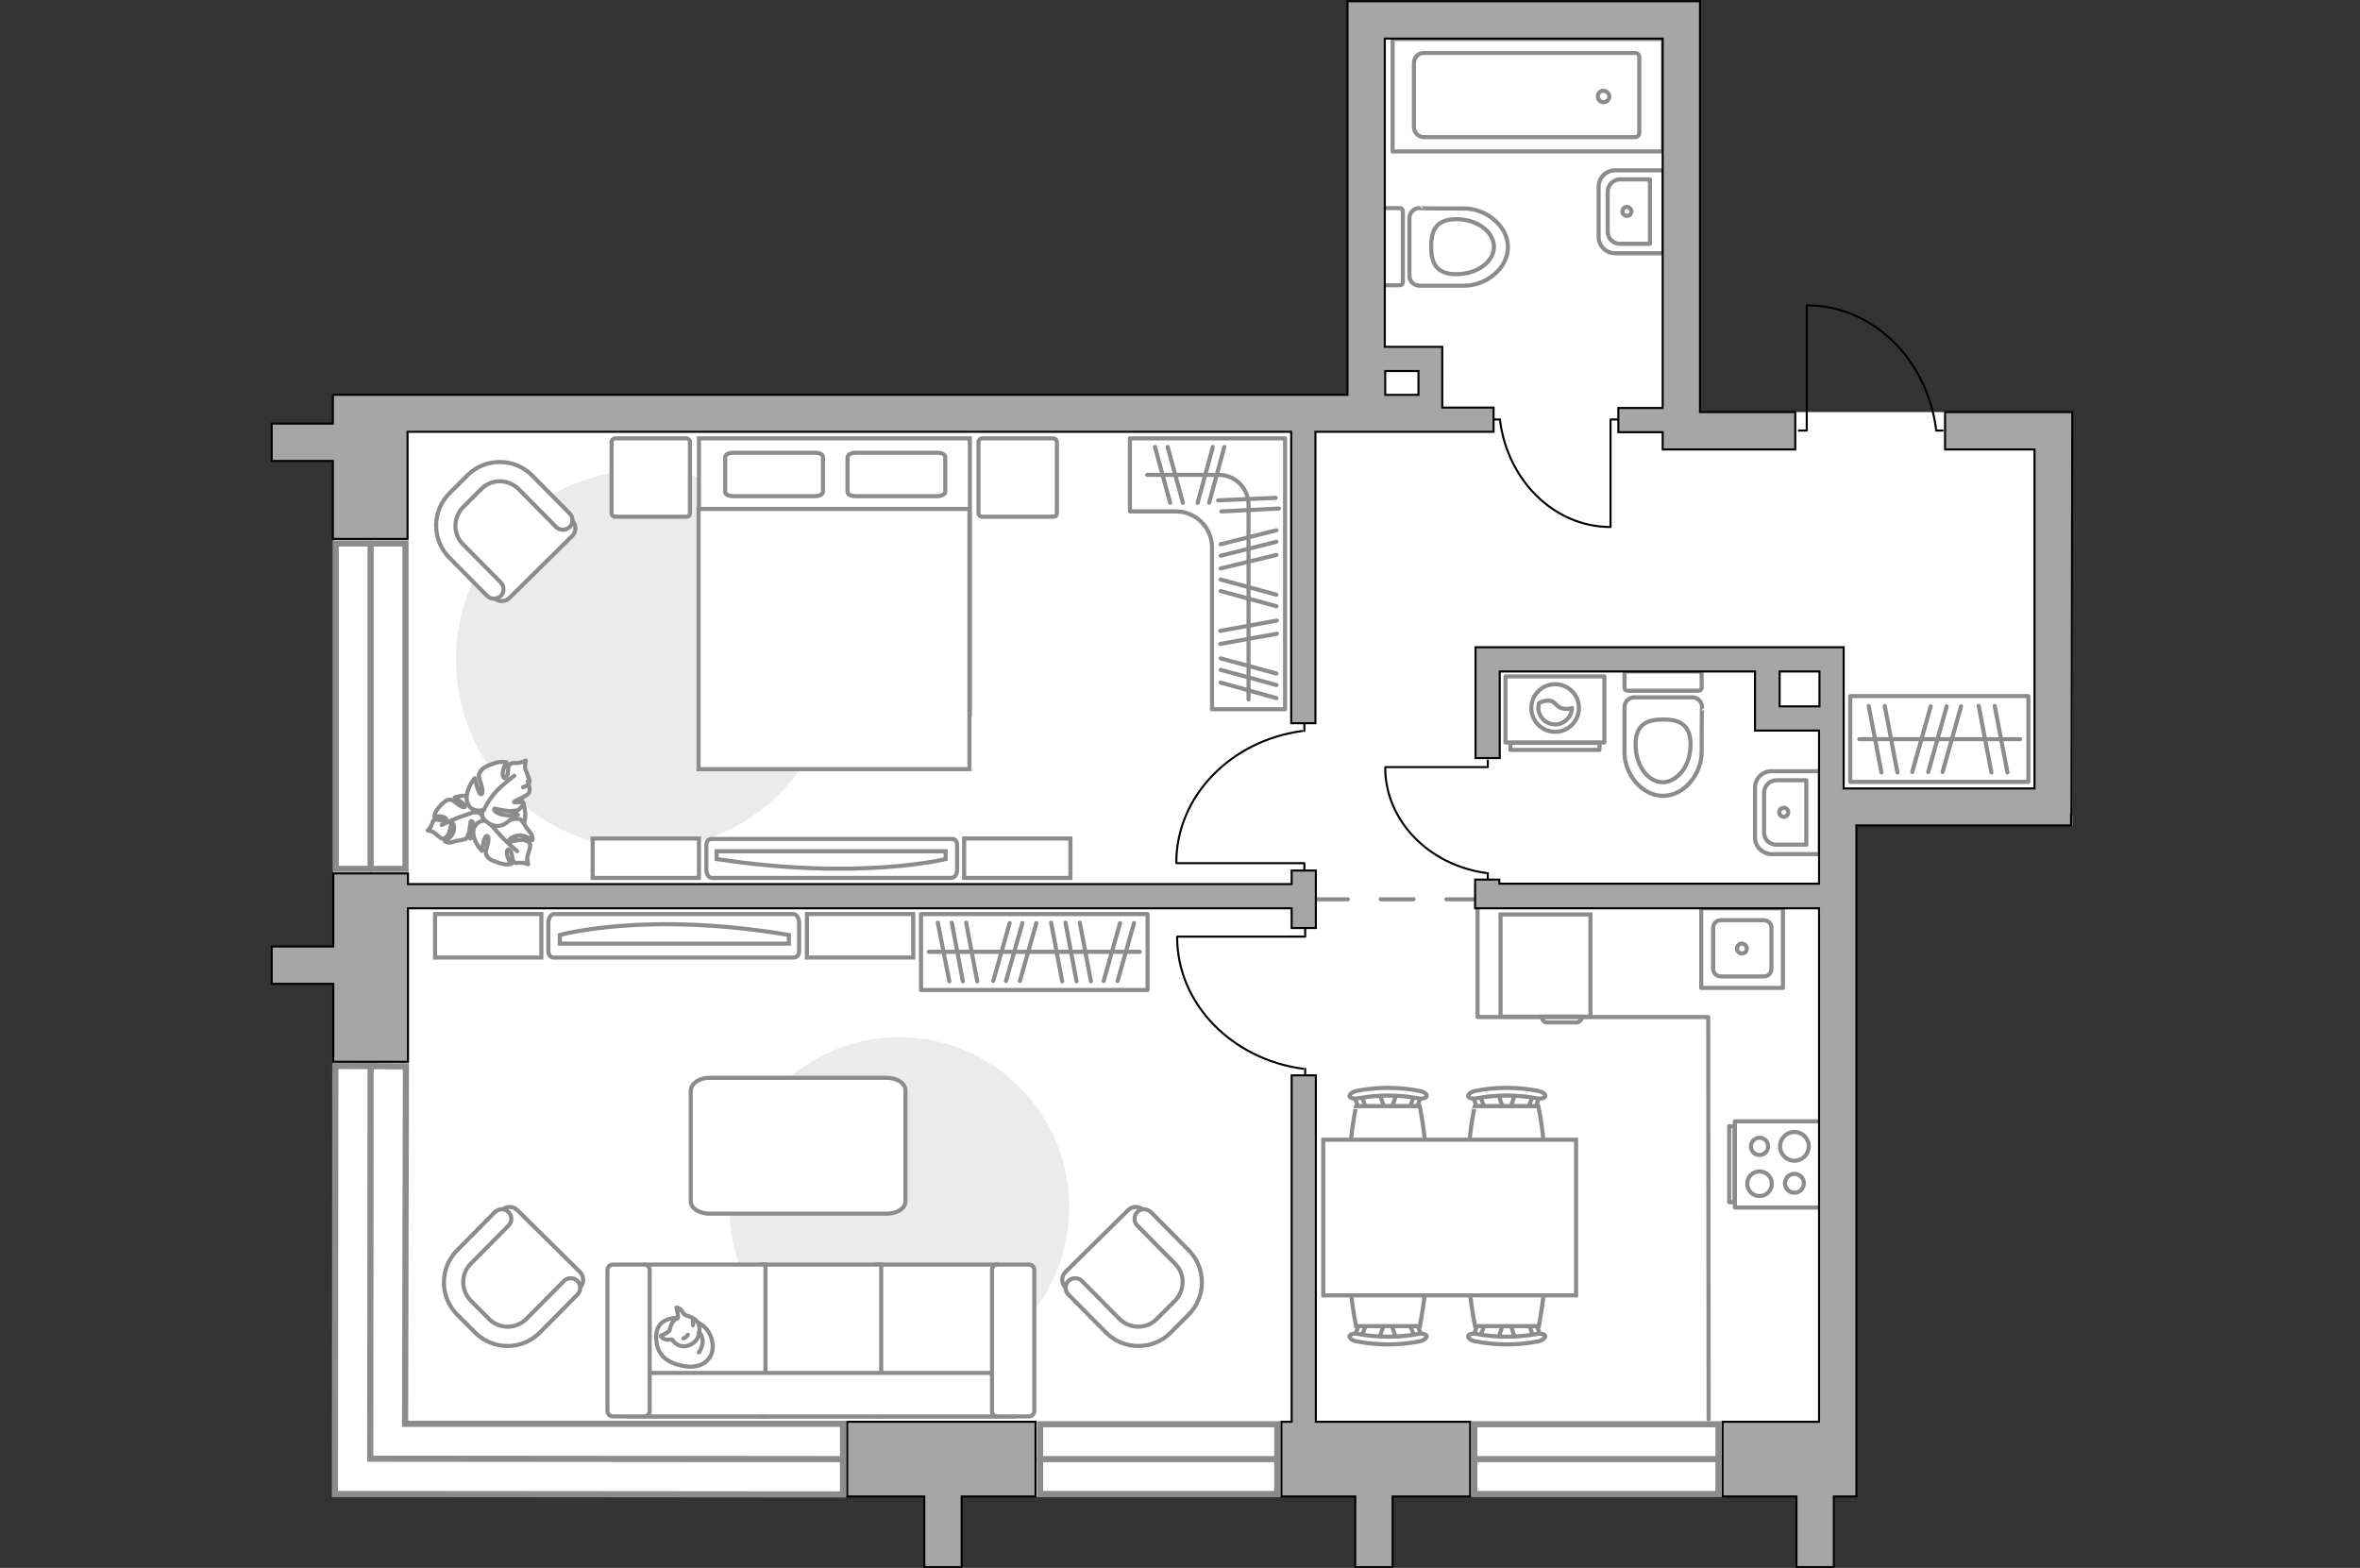 <?xml version="1.0" encoding="utf-8"?>
<!-- Generator: Adobe Illustrator 27.0.0, SVG Export Plug-In . SVG Version: 6.00 Build 0)  -->
<svg version="1.1" id="Слой_1" xmlns="http://www.w3.org/2000/svg" xmlns:xlink="http://www.w3.org/1999/xlink" x="0px" y="0px"
	 viewBox="0 0 575 382" style="enable-background:new 0 0 575 382;" xml:space="preserve">
<rect x="0" y="0" width="575" height="382" fill="#333333" stroke="none"/>
<style type="text/css">
	.st0{fill:#FFFFFF;}
	.st1{fill:none;stroke:#8C8C8C;stroke-linecap:round;stroke-linejoin:round;stroke-miterlimit:10;}
	.st2{fill:#FFFFFF;stroke:#8C8C8C;stroke-miterlimit:10;}
	.st3{fill:#EBEBEB;}
	.st4{fill:#FFFFFF;stroke:#8C8C8C;stroke-linecap:round;stroke-linejoin:round;stroke-miterlimit:10;}
	.st5{fill:none;stroke:#000000;stroke-width:0.5;stroke-linecap:round;stroke-linejoin:round;stroke-miterlimit:10;}
	.st6{fill:none;stroke:#8C8C8C;stroke-linecap:round;stroke-linejoin:round;stroke-miterlimit:10;stroke-dasharray:8;}
	.st7{fill:#A6A6A6;stroke:#000000;stroke-width:0.5;stroke-miterlimit:10;}
	.st8{fill:#FFFFFF;stroke:#8C8C8C;stroke-width:1.5;stroke-linecap:round;stroke-miterlimit:10;}
	.st9{fill:none;stroke:#8C8C8C;stroke-width:1.5;stroke-linecap:round;stroke-miterlimit:10;}
</style>
<g id="bg_1_">
	<polygon class="st0" points="504.9,100.4 452.4,100.4 414.3,100.4 414.3,0.3 328.4,0.3 328.4,96.2 81.2,96.2 81.2,364.6 
		452.4,364.6 452.4,201.2 504.9,201.2 	"/>
</g>
<g id="furniture_1_">
	<g>
		<g>
			<g>
				<path class="st1" d="M366.8,180.9h24.1v-16.1h-24.1V180.9z"/>
			</g>
			<rect x="368" y="181" class="st1" width="21.7" height="1.7"/>
		</g>
		<g>
			<circle class="st1" cx="378.9" cy="172.5" r="5.8"/>
			<path class="st1" d="M377.3,170.7c2,0.1,1.6,1.8,4,2c0.8,0.1,1.3-0.1,1.7-0.2c-0.1,2.2-1.9,4-4.1,4s-4.1-1.8-4.1-4.1
				c0-0.3,0.1-0.7,0.1-1C375.4,171,376.3,170.7,377.3,170.7z"/>
		</g>
	</g>
	<g>
		<path class="st1" d="M296.6,106.8L296.6,106.8h-21.3v17.8h11.2c4.8,0,8.8,3.9,8.8,8.8v39.4h17.8v-66L296.6,106.8L296.6,106.8z"/>
		<line class="st1" x1="311.1" y1="151.2" x2="297.3" y2="153.7"/>
		<line class="st1" x1="311.1" y1="154.4" x2="297.3" y2="156.9"/>
		<line class="st1" x1="311" y1="144.9" x2="297.4" y2="141.2"/>
		<line class="st1" x1="311" y1="147.7" x2="297.4" y2="144"/>
		<line class="st1" x1="310.8" y1="121.3" x2="296.8" y2="121.9"/>
		<line class="st1" x1="311.6" y1="123.9" x2="297.6" y2="124.6"/>
		<line class="st1" x1="311" y1="164.1" x2="297.4" y2="160.4"/>
		<line class="st1" x1="311" y1="166.9" x2="297.4" y2="163.2"/>
		<line class="st1" x1="311" y1="170.1" x2="297.4" y2="166.3"/>
		<line class="st1" x1="311" y1="129.2" x2="297.4" y2="132.6"/>
		<line class="st1" x1="311" y1="135.2" x2="297.4" y2="138.5"/>
		<line class="st1" x1="311" y1="132" x2="297.4" y2="135.4"/>
		<g>
			<line class="st1" x1="294.6" y1="122.5" x2="298.3" y2="108.9"/>
			<line class="st1" x1="285.1" y1="122.5" x2="281.4" y2="108.9"/>
			<line class="st1" x1="288.2" y1="122.5" x2="284.5" y2="108.9"/>
			<line class="st1" x1="291.8" y1="122.5" x2="295.5" y2="108.9"/>
		</g>
		<path class="st1" d="M279.5,115.7h17.4c4.1,0,7.3,3.3,7.3,7.3v47.4"/>
	</g>
	<g>
		<g>
			<path id="Vector_90_00000123403227684209838390000005989348791448970664_" class="st2" d="M135,222.7c-0.8,0-1.4,1-1.4,2.2v6.7
				c0,1.2,0.6,1.7,1.4,1.7h58.3c0.8,0,1.4-0.5,1.4-1.7v-6.7c0-1.2-0.6-2.2-1.4-2.2H135z"/>
			<path id="Vector_91_00000025409667966660833620000007498942649364539317_" class="st2" d="M192.2,229.9h-55.8v-2.1
				c0,0,21.1-5.9,55.8,0V229.9z"/>
		</g>
		<rect x="196.6" y="222.7" class="st2" width="25.9" height="10.6"/>
		<rect x="106" y="222.7" class="st2" width="25.9" height="10.6"/>
	</g>
	<path id="Vector_51_00000181804177791108255290000014837706137927222929_" class="st3" d="M219.1,252.7c22.8,0,41.4,18.5,41.4,41.4
		c0,22.8-18.5,41.4-41.4,41.4c-22.8,0-41.4-18.5-41.4-41.4C177.7,271.2,196.3,252.7,219.1,252.7z"/>
	<path id="Vector_51_00000069368613434890903940000003791548512675146909_" class="st3" d="M157.3,114.5
		c-25.5,0-46.2,20.7-46.2,46.2s20.7,46.2,46.2,46.2s46.2-20.7,46.2-46.2S182.8,114.5,157.3,114.5z"/>
	<path id="Vector_84_00000142875612518614398140000008079189628052105861_" class="st4" d="M172.9,262.6H216c2.5,0,4.6,1.3,4.6,3
		v27.1c0,1.7-2,3-4.6,3h-43.1c-2.5,0-4.6-1.3-4.6-3v-27.1C168.5,263.9,170.4,262.6,172.9,262.6z"/>
	<g>
		<path id="Vector_54_00000061469121417550310360000014178370648795877306_" class="st2" d="M242.8,345.1h-29.2v-37h29.2V345.1z"/>
		<path id="Vector_55_00000106115397073708059070000013927724257543283886_" class="st2" d="M214.7,345.1h-29.2v-37h29.2V345.1z"/>
		<path id="Vector_56_00000084512546636478940500000015812709990378717106_" class="st2" d="M186.5,345.1h-29.2v-37h29.2V345.1z"/>
		<path id="Vector_57_00000135688294589298337510000007409007749982959030_" class="st2" d="M244.3,334.5l2.7,10.6h-93.8v-10.6
			H244.3z"/>
		<path id="Vector_58_00000165233336892481543950000014755251232454707868_" class="st2" d="M241.7,343.8v-34.4
			c0-0.7,0.6-1.3,1.3-1.3h7.7c0.7,0,1.3,0.6,1.3,1.3v34.4c0,0.7-0.6,1.3-1.3,1.3H243C242.2,345.1,241.7,344.5,241.7,343.8z"/>
		<path id="Vector_59_00000163765842265058113110000001498298294277314728_" class="st2" d="M148,343.8v-34.4c0-0.7,0.6-1.3,1.3-1.3
			h7.7c0.7,0,1.3,0.6,1.3,1.3v34.4c0,0.7-0.6,1.3-1.3,1.3h-7.7C148.6,345.1,148,344.5,148,343.8z"/>
		<g>
			<path class="st4" d="M164.9,321.1c0,0-4.8-0.2-5,4.2s2.1,6.8,7.1,7.6c5,0.7,7.3-2.8,6.5-6.1C172.9,323.3,169.7,321.1,164.9,321.1
				z"/>
			<path class="st4" d="M163.1,324.2c0,0-0.5,0.6-1.4,0.9s-0.7,0.5-0.7,0.5s0.8,1,2.1,0.8c0.7-0.1,0.7,0,0.7,0s0.9,1.5,2.5,1.6
				c1.7,0.2,3.5-1.2,3.8-2.3c0.4-1.1,0.5-2.6-0.1-3.5s-1.9-1.5-2.8-1.7c-0.8-0.2-1-1.4-1.7-1.7s-0.7-0.2-0.7-0.2s0.6,2.2,0.3,2.6
				C164.8,321.5,163.8,321.2,163.1,324.2z"/>
			<path class="st4" d="M167.6,325.2c0,0-0.3,0.6-1.1,0.9"/>
			<path class="st4" d="M168.8,322.9c0,0,0.2-0.7,0-1.2"/>
			<path class="st1" d="M170.3,324.7c0,0,0.7,0.2,0.9,1.9c0.1,1.4-0.9,2.9-0.9,2.9"/>
		</g>
	</g>
	<g>
		<path id="Vector_8_00000060009574856729321270000006727389185361170818_" class="st2" d="M387.3,247.7h-21.6
			c-0.1,0-0.1-0.1-0.1-0.2v-24.7h21.9v24.7C387.4,247.7,387.4,247.7,387.3,247.7z"/>
		<path id="Vector_9_00000063592399959491444960000001781007857849985944_" class="st2" d="M375.7,247.7h9.7c0,0.8-0.6,1.4-1.3,1.4
			H377C376.3,249.2,375.7,248.6,375.7,247.7z"/>
	</g>
	<path id="Vector_148_00000010992417422039050860000007591165870111725997_" class="st1" d="M416.3,345.8l-0.1-98H360v-26.1"/>
	<g>
		<g id="Group_2_00000090977598380789271110000011381715497579414179_">
			<g id="Group_3_00000104680371458106642860000009996054427362344334_">
				<path id="Vector_10_00000005269002312640343600000016759692997518214279_" class="st2" d="M336.1,266.4l1.5,4.4h1.2l1.5-4.4
					H336.1z"/>
			</g>
			<g id="Group_4_00000095305175985135055040000004848067259965328807_">
				<path id="Vector_11_00000116914574080412882740000000421340640547335331_" class="st2" d="M344.3,270.6c0.4,0,0.7-0.2,0.8-0.5
					l1.3-3.5c0.1-0.3-0.1-0.7-0.6-0.7c-0.5-0.1-1,0.1-1,0.4l-1.3,3.5c-0.1,0.3,0.1,0.7,0.6,0.7C344.2,270.6,344.2,270.6,344.3,270.6
					z"/>
			</g>
			<g id="Group_5_00000050652688804289888580000006745930280103974816_">
				<path id="Vector_12_00000088844715346123500720000000072364906639134135_" class="st2" d="M332,270.6c0.1,0,0.1,0,0.2,0
					c0.5-0.1,0.7-0.4,0.6-0.7l-1.3-3.5c-0.1-0.3-0.6-0.5-1.1-0.4s-0.7,0.4-0.6,0.7l1.3,3.5C331.3,270.4,331.6,270.6,332,270.6z"/>
			</g>
			<path id="Vector_13_00000096053879382234156530000006636799875441833907_" class="st2" d="M330.4,287.7c2.7,2.7,12.8,2.7,15.5,0
				c3.2-3.2,0-18.2,0-18.2h-15.5C330.4,269.5,327.2,284.5,330.4,287.7z"/>
			<path id="Vector_14_00000118358300388601369450000007245594135116661922_" class="st2" d="M330.8,267.6c4.9-0.9,9.9-0.9,14.8,0
				c1,0.2,1.9-0.1,2-0.5c0.1-0.5-0.6-1.1-1.7-1.3c-5.1-1-10.4-1-15.4,0c-1,0.2-1.7,0.8-1.7,1.3C328.9,267.5,329.8,267.8,330.8,267.6
				z"/>
		</g>
		<g id="Group_2_00000182510883385336215510000017838377734657442234_">
			<g id="Group_3_00000173127075304548012720000014017120863337255568_">
				<path id="Vector_10_00000013903730591646626440000004762562366986014371_" class="st2" d="M365,266.4l1.5,4.4h1.2l1.5-4.4H365z"
					/>
			</g>
			<g id="Group_4_00000023968287104475903160000009881773423826277559_">
				<path id="Vector_11_00000064313325886641390310000007299901190229858995_" class="st2" d="M373.2,270.6c0.4,0,0.7-0.2,0.8-0.5
					l1.3-3.5c0.1-0.3-0.1-0.7-0.6-0.7c-0.5-0.1-1,0.1-1,0.4l-1.3,3.5c-0.1,0.3,0.1,0.7,0.6,0.7C373.1,270.6,373.2,270.6,373.2,270.6
					z"/>
			</g>
			<g id="Group_5_00000083053279662502497560000002343791970031388559_">
				<path id="Vector_12_00000181081830067957814990000002923740151434761622_" class="st2" d="M360.9,270.6c0.1,0,0.1,0,0.2,0
					c0.5-0.1,0.7-0.4,0.6-0.7l-1.3-3.5c-0.1-0.3-0.6-0.5-1.1-0.4s-0.7,0.4-0.6,0.7l1.3,3.5C360.2,270.4,360.5,270.6,360.9,270.6z"/>
			</g>
			<path id="Vector_13_00000086670470583885487820000011936850706042216863_" class="st2" d="M359.3,287.7c2.7,2.7,12.8,2.7,15.5,0
				c3.2-3.2,0-18.2,0-18.2h-15.5C359.3,269.5,356.1,284.5,359.3,287.7z"/>
			<path id="Vector_14_00000149361796383433626510000015918421835216529031_" class="st2" d="M359.7,267.6c4.9-0.9,9.9-0.9,14.8,0
				c1,0.2,1.9-0.1,2-0.5c0.1-0.5-0.6-1.1-1.7-1.3c-5.1-1-10.4-1-15.4,0c-1,0.2-1.7,0.8-1.7,1.3C357.8,267.5,358.7,267.8,359.7,267.6
				z"/>
		</g>
		<g id="Group_2_00000086662545187521685580000000715852229447182485_">
			<g id="Group_3_00000026142794828218781030000006974693954626838426_">
				<path id="Vector_10_00000177459235034974975470000010538394536697171359_" class="st2" d="M369.2,326.2l-1.5-4.4h-1.2l-1.5,4.4
					H369.2z"/>
			</g>
			<g id="Group_4_00000116917577713660827330000002723186834116502949_">
				<path id="Vector_11_00000183248883772765142860000015386828064428807092_" class="st2" d="M360.9,322c-0.4,0-0.7,0.2-0.8,0.5
					l-1.3,3.5c-0.1,0.3,0.1,0.7,0.6,0.7c0.5,0.1,1-0.1,1-0.4l1.3-3.5c0.1-0.3-0.1-0.7-0.6-0.7C361.1,322,361,322,360.9,322z"/>
			</g>
			<g id="Group_5_00000160169613850500689820000013949711264411923353_">
				<path id="Vector_12_00000068652729517418868400000014182407279442288516_" class="st2" d="M373.3,322c-0.1,0-0.1,0-0.2,0
					c-0.5,0.1-0.7,0.4-0.6,0.7l1.3,3.5c0.1,0.3,0.6,0.5,1.1,0.4s0.7-0.4,0.6-0.7l-1.3-3.5C374,322.2,373.6,322,373.3,322z"/>
			</g>
			<path id="Vector_13_00000090284097873967684200000014069439434553780149_" class="st2" d="M374.9,304.9c-2.7-2.7-12.8-2.7-15.5,0
				c-3.2,3.2,0,18.2,0,18.2h15.5C374.9,323,378.1,308.1,374.9,304.9z"/>
			<path id="Vector_14_00000047767318612067244030000008786518519707107461_" class="st2" d="M374.5,325c-4.9,0.9-9.9,0.9-14.8,0
				c-1-0.2-1.9,0.1-2,0.5c-0.1,0.5,0.6,1.1,1.7,1.3c5.1,1,10.4,1,15.4,0c1-0.2,1.7-0.8,1.7-1.3C376.4,325.1,375.5,324.8,374.5,325z"
				/>
		</g>
		<g id="Group_2_00000167388149006708019140000006799558549015529088_">
			<g id="Group_3_00000046322316616539363430000017450990631566065070_">
				<path id="Vector_10_00000062872843660546950570000009342288076431611062_" class="st2" d="M340.2,326.2l-1.5-4.4h-1.2l-1.5,4.4
					H340.2z"/>
			</g>
			<g id="Group_4_00000116226670818004503340000018149150464704955540_">
				<path id="Vector_11_00000067201608569221908800000016384416470798372012_" class="st2" d="M332,322c-0.4,0-0.7,0.2-0.8,0.5
					l-1.3,3.5c-0.1,0.3,0.1,0.7,0.6,0.7c0.5,0.1,1-0.1,1-0.4l1.3-3.5c0.1-0.3-0.1-0.7-0.6-0.7C332.2,322,332.1,322,332,322z"/>
			</g>
			<g id="Group_5_00000008834663750044200170000017121376019620782761_">
				<path id="Vector_12_00000011733919538154045620000013536108048215684524_" class="st2" d="M344.3,322c-0.1,0-0.1,0-0.2,0
					c-0.5,0.1-0.7,0.4-0.6,0.7l1.3,3.5c0.1,0.3,0.6,0.5,1.1,0.4s0.7-0.4,0.6-0.7l-1.3-3.5C345.1,322.2,344.7,322,344.3,322z"/>
			</g>
			<path id="Vector_13_00000140696391833011497790000009379507207399580043_" class="st2" d="M345.9,304.9c-2.7-2.7-12.8-2.7-15.5,0
				c-3.2,3.2,0,18.2,0,18.2h15.5C345.9,323,349.2,308.1,345.9,304.9z"/>
			<path id="Vector_14_00000145057459149747691570000002508986973428059063_" class="st2" d="M345.6,325c-4.9,0.9-9.9,0.9-14.8,0
				c-1-0.2-1.9,0.1-2,0.5c-0.1,0.5,0.6,1.1,1.7,1.3c5.1,1,10.4,1,15.4,0c1-0.2,1.7-0.8,1.7-1.3C347.5,325.1,346.6,324.8,345.6,325z"
				/>
		</g>
		<path id="Vector_35_00000011725468220710137670000009607373708876423574_" class="st2" d="M384,277.7h-61.6v37.9h50.3H384V277.7z"
			/>
	</g>
	<g>
		<rect x="224.4" y="222.7" class="st1" width="55.2" height="18.5"/>
		<line class="st1" x1="265.8" y1="239.1" x2="263.1" y2="224.8"/>
		<line class="st1" x1="262.3" y1="239.1" x2="259.6" y2="224.8"/>
		<line class="st1" x1="258.8" y1="239.1" x2="256.1" y2="224.8"/>
		<line class="st1" x1="238.1" y1="239.1" x2="235.4" y2="224.8"/>
		<line class="st1" x1="234.6" y1="239.1" x2="231.9" y2="224.8"/>
		<line class="st1" x1="231.3" y1="239.1" x2="228.5" y2="224.8"/>
		<line class="st1" x1="272.3" y1="239" x2="276.3" y2="224.9"/>
		<line class="st1" x1="268.9" y1="239" x2="272.9" y2="224.9"/>
		<line class="st1" x1="248.5" y1="239" x2="252.5" y2="224.9"/>
		<line class="st1" x1="245.1" y1="239" x2="249.1" y2="224.9"/>
		<line class="st1" x1="242" y1="239" x2="246" y2="224.9"/>
		<line class="st1" x1="277.7" y1="231.9" x2="226.3" y2="231.9"/>
	</g>
	<g>
		<g>
			<g>
				<path id="Vector_98_00000036960899006688909120000013576005779596265609_" class="st2" d="M236.3,174.1h-66v-67.3h66V174.1z"/>
				<path id="Vector_99_00000045578543882169679630000005175817024278658722_" class="st2" d="M170.2,187.4h66V124H178h-7.8v8.6
					V187.4z"/>
				<path id="Vector_100_00000147915831882328285130000012498289243450287033_" class="st1" d="M208.6,110.3h19.6
					c1.2,0,2.1,0.4,2.1,1v8.6c0,0.5-0.9,1-2.1,1h-19.6c-1.2,0-2.1-0.4-2.1-1v-8.6C206.7,110.7,207.5,110.3,208.6,110.3z"/>
				<path id="Vector_101_00000036219457629852587710000014582569436752997553_" class="st1" d="M178.8,110.3h19.6
					c1.2,0,2.1,0.4,2.1,1v8.6c0,0.5-0.9,1-2.1,1h-19.6c-1.2,0-2.1-0.4-2.1-1v-8.6C176.8,110.7,177.6,110.3,178.8,110.3z"/>
			</g>
		</g>
		<path id="Vector_5_00000016044650676724733940000003066974138802124187_" class="st4" d="M167.2,125.9h-17.3
			c-0.5,0-0.9-0.4-0.9-0.9v-17.3c0-0.5,0.4-0.9,0.9-0.9h17.3c0.5,0,0.9,0.4,0.9,0.9V125C168.1,125.6,167.8,125.9,167.2,125.9z"/>
		<path id="Vector_5_00000101089572925739677340000002766301787539233933_" class="st4" d="M256.6,125.9h-17.3
			c-0.5,0-0.9-0.4-0.9-0.9v-17.3c0-0.5,0.4-0.9,0.9-0.9h17.3c0.5,0,0.9,0.4,0.9,0.9V125C257.5,125.6,257.2,125.9,256.6,125.9z"/>
	</g>
	<g>
		<rect x="450.8" y="169.6" class="st1" width="43.4" height="20.9"/>
		<line class="st1" x1="455.3" y1="172" x2="458.4" y2="188.2"/>
		<line class="st1" x1="459.2" y1="172" x2="462.3" y2="188.2"/>
		<line class="st1" x1="482.1" y1="172" x2="485.2" y2="188.2"/>
		<line class="st1" x1="486" y1="172" x2="489.1" y2="188.2"/>
		<line class="st1" x1="470.4" y1="172.1" x2="465.9" y2="188.1"/>
		<line class="st1" x1="474.3" y1="172.1" x2="469.8" y2="188.1"/>
		<line class="st1" x1="477.8" y1="172.1" x2="473.3" y2="188.1"/>
		<line class="st1" x1="453" y1="180.1" x2="492.2" y2="180.1"/>
	</g>
	<g>
		<path id="Vector_37_00000081640691509039687440000009479036280693018779_" class="st2" d="M126,294.8l15.3,15.1c1,1,1.1,2.7,0,3.8
			l-10.5,10.6c-3.8,3.9-10,3.9-13.9,0.1l-5.1-5c-3.9-3.8-3.9-10-0.1-13.9l10.5-10.6C123.3,293.8,125,293.8,126,294.8z"/>
		<path id="Vector_38_00000047037211200157027390000001036053621448526781_" class="st2" d="M123.9,295.3c0.9,0.9,0.9,2.4,0,3.3
			l-9.2,9.3c-2.5,2.5-2.4,6.5,0,9l4.5,4.5c2.5,2.5,6.5,2.4,9,0l9.2-9.3c0.9-0.9,2.4-0.9,3.3,0c0.9,0.9,0.9,2.4,0,3.3l-9.2,9.3
			c-4.3,4.3-11.3,4.3-15.6,0.1l-4.5-4.5c-4.3-4.3-4.3-11.3-0.1-15.6l9.2-9.3C121.5,294.4,122.9,294.4,123.9,295.3z"/>
	</g>
	<g>
		<path id="Vector_37_00000029013140119673950700000005171083285397940357_" class="st2" d="M274.9,294.8l-15.3,15.1
			c-1,1-1.1,2.7,0,3.8l10.5,10.6c3.8,3.9,10,3.9,13.9,0.1l5.1-5c3.9-3.8,3.9-10,0.1-13.9l-10.5-10.6
			C277.6,293.8,276,293.8,274.9,294.8z"/>
		<path id="Vector_38_00000138555470173717924950000013917782420847889583_" class="st2" d="M277.1,295.3c-0.9,0.9-0.9,2.4,0,3.3
			l9.2,9.3c2.5,2.5,2.4,6.5,0,9l-4.5,4.5c-2.5,2.5-6.5,2.4-9,0l-9.2-9.3c-0.9-0.9-2.4-0.9-3.3,0s-0.9,2.4,0,3.3l9.2,9.3
			c4.3,4.3,11.3,4.3,15.6,0.1l4.5-4.5c4.3-4.3,4.3-11.3,0.1-15.6l-9.2-9.3C279.5,294.4,278,294.4,277.1,295.3z"/>
	</g>
	<g>
		<g>
			<path id="Vector_90_00000153691621101426683460000002682470693999653250_" class="st2" d="M231.8,213.9c0.8,0,1.4-0.9,1.4-2v-6
				c0-1.1-0.6-1.5-1.4-1.5h-58.3c-0.8,0-1.4,0.4-1.4,1.5v6c0,1.1,0.6,2,1.4,2H231.8z"/>
			<path id="Vector_91_00000064317486338926519760000006861841243061905064_" class="st2" d="M174.6,207.4h55.8v1.9
				c0,0-21.1,5.3-55.8,0V207.4z"/>
		</g>
		<rect x="144.4" y="204.3" class="st2" width="25.9" height="9.6"/>
		<rect x="234.9" y="204.3" class="st2" width="25.9" height="9.6"/>
	</g>
	<g>
		<path id="Vector_37_00000067214502480450012970000001503580325955696810_" class="st2" d="M124.1,145.7l15.3-15.1
			c1-1,1.1-2.7,0-3.8l-10.5-10.6c-3.8-3.9-10-3.9-13.9-0.1l-5.1,5c-3.9,3.8-3.9,10-0.1,13.9l10.5,10.6
			C121.4,146.7,123.1,146.7,124.1,145.7z"/>
		<path id="Vector_38_00000178177470252686582470000009327334383461667765_" class="st2" d="M122,145.2c0.9-0.9,0.9-2.4,0-3.3
			l-9.2-9.3c-2.5-2.5-2.4-6.5,0-9l4.5-4.5c2.5-2.5,6.5-2.4,9,0l9.2,9.3c0.9,0.9,2.4,0.9,3.3,0c0.9-0.9,0.9-2.4,0-3.3l-9.2-9.3
			c-4.3-4.3-11.3-4.3-15.6-0.1l-4.5,4.5c-4.3,4.3-4.3,11.3-0.1,15.6l9.2,9.3C119.6,146.1,121,146.1,122,145.2z"/>
	</g>
	<g>
		<path id="Vector_60_00000177474124175037214400000007815066263918900158_" class="st2" d="M113.1,199.6c0.6,4.1,4.4,6.9,8.5,6.3
			c4.1-0.6,6.9-4.4,6.3-8.5s-4.4-6.9-8.5-6.3S112.5,195.5,113.1,199.6z"/>
		<path class="st4" d="M115.8,197.9c0,0,1.3-0.2,1.8,1.2s0.6,2.8-1.1,4c-1.7,1.1-1.9,1.2-1.9,1.2s0.8-2.1,0.7-3.2
			c-0.1-1.2-0.5-1.1-0.6-1s-0.2,2.2-0.6,3.2s-0.6,1.1-0.6,1.1s-1.6,0.4-1.9,0.4s-1.3,0.4-2,0.5c-0.7,0-1.2-0.3-1.2-0.3
			s2.1-1.2,2.2-2.9s-0.4-1.6-0.6-1.4c-0.2,0.3-0.3,2-0.9,2.8s-1.1,0.9-1.5,0.8c-0.4-0.2-1.5-1.2-1.9-1.5s-1.5-0.5-1.5-0.5
			s0.6-0.4,1-1.4s0.2-1,0.9-1.2c0.7-0.2,1.7,0.6,2.4,0.2c0.7-0.3-0.2-0.9-1.1-1s-1.6,0.1-1.6,0.1s0.1-1,0.9-2s1.7-1.9,2.4-2.1
			c0.8-0.1,0.9-0.2,2.1,0.8c1.2,0.9,2.1,1.3,2.1,0.7c0-0.5-2.5-2.1-2.5-2.1s2.3-0.9,4.2-0.1C116.9,195.1,116.6,197.2,115.8,197.9z"
			/>
		<path class="st1" d="M107.6,201c0,0,3.1-1.5,4.6-2c1-0.3,2.8-1,3.6-1.2c1.1-0.4,2.3-0.4,3.4-0.1"/>
		<path class="st4" d="M118.9,200.1c0,0-0.8-1.3,0.4-2.5c1.2-1.2,2.7-1.9,4.8-0.6c2,1.3,2.1,1.5,2.1,1.5s-2.6,0.1-3.8,0.7
			c-1.2,0.6-0.9,1.1-0.8,1.1s2.4-0.8,3.7-0.8c1.3,0,1.5,0.1,1.5,0.1s1.2,1.5,1.3,1.8c0.1,0.3,1,1.2,1.4,1.9c0.4,0.8,0.2,1.4,0.2,1.4
			s-2.2-1.7-4.1-1s-1.6,1.1-1.2,1.3c0.4,0.1,2.3-0.6,3.3-0.3c1.1,0.2,1.5,0.8,1.5,1.3s-0.6,2.2-0.7,2.7c-0.2,0.5,0.2,1.9,0.2,1.9
			s-0.7-0.4-1.9-0.4c-1.2,0-1.2,0.3-1.7-0.4s-0.2-2.1-0.9-2.7c-0.7-0.6-0.9,0.7-0.5,1.7c0.3,1,0.9,1.7,0.9,1.7s-1.2,0.3-2.5-0.1
			c-1.4-0.4-2.8-0.9-3.3-1.6c-0.5-0.8-0.6-0.9-0.1-2.6c0.5-1.7,0.4-2.8-0.2-2.5c-0.6,0.2-1.1,3.6-1.1,3.6s-2-2-2.1-4.5
			C115.4,200.2,117.8,199.6,118.9,200.1z"/>
		<path class="st1" d="M126,207.4c0,0-3-2.6-4.2-4c-0.8-0.9-2.3-2.6-3-3.3c-0.9-1-1.5-2.3-1.7-3.6"/>
		<g>
			<path class="st4" d="M127.4,191.8c1.2-0.3,1.6-0.9,1.6-1.5s-0.8-2.3-1-2.9s0.1-2.1,0.1-2.1s-0.8,0.5-2.1,0.6
				c-1.3,0.1-1.3-0.2-1.9,0.5c-0.6,0.8,0,2.2-0.8,3c-0.7,0.7-1-0.7-0.7-1.8s0.8-1.9,0.8-1.9s-1.3-0.3-2.8,0.2s-3,1.1-3.5,2
				c-0.5,0.8-0.6,1,0,2.8s0.6,3,0,2.8s-1.4-3.9-1.4-3.9s-2.1,2.3-2,5s2.8,3.3,4,2.7c0,0-0.8,1.5,0.6,2.7s3.1,1.9,5.2,0.4
				c2.1-1.6,2.2-1.7,2.2-1.7s-2.8,0.1-4.2-0.5c-1.4-0.6-1.1-1.1-1-1.2c0.1,0,2.7,0.7,4.1,0.6s1.6-0.2,1.6-0.2s1.6-1.3,1.4-1.7
				c-0.3-0.5-2.4-0.1-2.4-0.3c0.1-0.3,3.3-1.4,3.7-2.3c0.4-0.9-0.3-2.8-0.3-2.8"/>
			<path class="st1" d="M125.3,189c0,0-3.8,2.9-5,4.5c-0.8,1-1.9,2.6-2.4,3.9"/>
		</g>
	</g>
	<g>
		<polyline class="st5" points="392.4,128.3 392.4,102.2 394.1,102.2 		"/>
		<line class="st5" x1="364.1" y1="102.2" x2="365.5" y2="102.2"/>
		<path class="st5" d="M365.5,102.6c1.9,14.5,13.2,25.8,26.9,25.8"/>
	</g>
	<g>
		<polyline class="st5" points="362.5,185.3 362.5,186.9 337.6,186.9 		"/>
		<line class="st5" x1="362.5" y1="212.7" x2="362.5" y2="214"/>
		<path class="st5" d="M337.5,187c0,13,10.7,23.8,24.6,25.7"/>
	</g>
	<g>
		<polyline class="st5" points="318,226.2 318,228.2 286.9,228.2 		"/>
		<line class="st5" x1="318" y1="260.4" x2="318" y2="262"/>
		<path class="st5" d="M286.8,228.3c0,16.3,13.4,29.8,30.7,32.1"/>
	</g>
	<g>
		<polyline class="st5" points="286.7,210.3 317.8,210.3 317.8,212.3 		"/>
		<line class="st5" x1="317.8" y1="176.5" x2="317.8" y2="178.1"/>
		<path class="st5" d="M317.3,178.1c-17.3,2.3-30.7,15.8-30.7,32.1"/>
	</g>
</g>
<g id="plan">
	<line class="st6" x1="320.4" y1="219.1" x2="359.5" y2="219.1"/>
	<g>
		<rect x="414.5" y="221.3" class="st1" width="19.9" height="19.4"/>
		<path class="st1" d="M425,224.2h4.7c1.1,0,1.9,0.8,1.9,1.8v10c0,1.1-0.8,1.9-1.9,1.9h-10.4c-1.1,0-1.9-0.8-1.9-1.9v-9.9
			c0-1.1,0.8-1.9,1.9-1.9h0.8h7.5"/>
		<path class="st1" d="M424.4,229.9c0.6,0,1.2,0.5,1.2,1.2s-0.5,1.2-1.2,1.2c-0.6,0-1.2-0.5-1.2-1.2S423.8,229.9,424.4,229.9z"/>
	</g>
	<g>
		<g>
			<path class="st1" d="M422.7,273.2v21h20.8v-21H422.7z"/>
			<circle class="st1" cx="437.2" cy="279.3" r="3.5"/>
			<circle class="st1" cx="428.7" cy="279.3" r="2.1"/>
			<circle class="st1" cx="428.7" cy="288.4" r="3"/>
			<circle class="st1" cx="437.2" cy="288.3" r="2.3"/>
		</g>
		<rect x="421.3" y="274.4" class="st1" width="1.3" height="18.5"/>
	</g>
	<g>
		<g>
			<path class="st1" d="M414.6,183.3c0,5.2-4.2,10.6-9.4,10.6c-5.2,0-9.4-5.3-9.4-10.6c0-0.1,0-11,0-11c0-1.2,1-2.4,2.4-2.4h14.1
				c1.2,0,2.4,1,2.4,2.4C414.6,172.3,414.6,183.2,414.6,183.3z"/>
			<path class="st1" d="M411.9,181.4c0-5.1-3-6.1-6.7-6.1s-6.7,1-6.7,6.1s3,9.2,6.7,9.2C408.9,190.4,411.9,186.4,411.9,181.4z"/>
			<path class="st1" d="M413.8,163.6h-17.2c-0.4,0-0.8,0.3-0.8,0.7v3.3c0,0.4,0.3,0.7,0.8,0.7h17.2c0.4,0,0.8-0.3,0.8-0.7v-3.3
				C414.6,163.9,414.1,163.6,413.8,163.6z"/>
		</g>
	</g>
	<g>
		<g>
			<path class="st1" d="M356.8,50.8c5.2,0,10.6,4.2,10.6,9.4s-5.3,9.4-10.6,9.4c-0.1,0-11,0-11,0c-1.2,0-2.4-1-2.4-2.4V53.1
				c0-1.2,1-2.4,2.4-2.4C345.8,50.8,356.7,50.8,356.8,50.8z"/>
			<path class="st1" d="M354.8,53.4c-5.1,0-6.1,3-6.1,6.7s1,6.7,6.1,6.7s9.2-3,9.2-6.7C363.9,56.4,359.9,53.4,354.8,53.4z"/>
			<path class="st1" d="M337.1,51.5v17.2c0,0.4,0.3,0.8,0.7,0.8h3.3c0.4,0,0.7-0.3,0.7-0.8V51.5c0-0.4-0.3-0.8-0.7-0.8h-3.3
				C337.4,50.8,337.1,51.2,337.1,51.5z"/>
		</g>
	</g>
	<g>
		<g>
			<g>
				<g>
					<rect x="339.3" y="9.5" class="st1" width="65.9" height="27.4"/>
				</g>
			</g>
			<path class="st1" d="M392.1,23.5c0,0.7-0.6,1.4-1.4,1.4c-0.7,0-1.4-0.6-1.4-1.4s0.6-1.4,1.4-1.4
				C391.5,22.2,392.1,22.8,392.1,23.5z"/>
			<path class="st1" d="M346.9,33.4h51.5c0.6,0,1-0.5,1-1V13.9c0-0.6-0.5-1-1-1h-51.5c-1.3,0-2.4,1.1-2.4,2.4V31
				C344.5,32.3,345.6,33.4,346.9,33.4z"/>
		</g>
	</g>
	<g>
		<g>
			<g>
				<path class="st1" d="M427.6,204.1v-12.2c0-2.2,1.8-4,4-4h11.8v20.2h-11.8C429.4,208,427.6,206.3,427.6,204.1z"/>
				<path class="st1" d="M440.1,198.4v7.4h-7.3c-1.7,0-3-1.3-3-3v-9.7c0-1.6,1.4-3,3-3h7.3v10.2"/>
			</g>
			<path class="st1" d="M435.7,197.9c0,0.6-0.5,1.1-1.1,1.1s-1.1-0.5-1.1-1.1s0.5-1.1,1.1-1.1C435.2,196.8,435.7,197.3,435.7,197.9z
				"/>
		</g>
	</g>
	<g>
		<g>
			<g>
				<path class="st1" d="M389.5,57.7V45.5c0-2.2,1.8-4,4-4h11.8v20.2h-11.8C391.3,61.7,389.5,59.9,389.5,57.7z"/>
				<path class="st1" d="M402,52v7.4h-7.3c-1.7,0-3-1.3-3-3v-9.7c0-1.6,1.4-3,3-3h7.3v10.2"/>
			</g>
			<path class="st1" d="M397.5,51.5c0,0.6-0.5,1.1-1.1,1.1s-1.1-0.5-1.1-1.1s0.5-1.1,1.1-1.1C397,50.5,397.5,51,397.5,51.5z"/>
		</g>
	</g>
	<g>
		<polyline class="st5" points="440.2,74.5 440.2,104.9 438.3,104.9 		"/>
		<line class="st5" x1="473.3" y1="104.9" x2="471.7" y2="104.9"/>
		<path class="st5" d="M471.7,104.5c-2.2-17-15.5-30.1-31.4-30.1"/>
	</g>
	<g>
		<polygon class="st7" points="206.4,364.6 225.2,364.6 225.2,381.8 234.3,381.8 234.3,364.6 252.3,364.6 252.3,346.4 206.4,346.4 
					"/>
		<path class="st7" d="M66.2,112.3h14.9v19h18.2v-26.1h215.3v71h5.9v-71h16.9l0,0h26.5v-5.9h-12.5V86.2l0,0v-1.7h-14V9.4h67.7v90
			h-10.8v5.9h10.8v4.2h9.1l0,0h23.2v-9.1h-23.2V0.3h-4.4l0,0h-80.7l0,0h-0.8v95.9H89.1l0,0h-8v7H66.2L66.2,112.3z M337.5,90.4h8.1
			v5.8h-8.1V90.4z"/>
		<polygon class="st7" points="358.2,346.4 320.6,346.4 320.6,262 314.7,262 314.7,346.4 312.2,346.4 312.2,364.6 330.2,364.6 
			330.2,381.8 339.3,381.8 339.3,364.6 358.2,364.6 		"/>
		<path class="st7" d="M504.9,100.4h-3.8l0,0h-2.5h-2.9l0,0h-21.8v9.1h21.8v82.6h-46.5v-34.4h-5.9l0,0h-83.8v3l0,0v24h5.9v-21.1
			h62.2v12.7l0,0v1.7h15.6v23.4l0,0v13.9h-77.9v-1h-5.9v7h5.9l0,0h77.9v125.1h-23.5v18.2h18v17.2h9.1v-17.2h5.5v-11.1l0,0V201.1
			h52.3v-2.7h0.1L504.9,100.4z M433.6,172.1v-8.5h9.7v8.5H433.6z"/>
		<polygon class="st7" points="314.7,221.3 314.7,226.1 320.6,226.1 320.6,212.1 314.7,212.1 314.7,215.4 99.4,215.4 99.4,212.8 
			81.2,212.8 81.2,230.6 66.2,230.6 66.2,239.7 81.2,239.7 81.2,258.7 99.4,258.7 99.4,221.3 		"/>
	</g>
</g>
<g id="windows_1_">
	<g>
		<polygon class="st8" points="81.7,259.7 81.6,364 84.9,364 84.9,364 205.4,364.1 205.4,346.9 98.7,346.9 98.9,259.8 		"/>
		<polyline class="st9" points="90.3,259.7 90.2,353.8 90.2,355.4 205.4,355.5 		"/>
	</g>
	<g>
		<rect x="81.8" y="132.4" class="st8" width="17" height="79.3"/>
		<line class="st9" x1="90.3" y1="211.7" x2="90.3" y2="132.4"/>
	</g>
	<g>
		<rect x="359.2" y="347" class="st8" width="59.5" height="17"/>
		<line class="st9" x1="359.2" y1="355.5" x2="418.7" y2="355.5"/>
	</g>
	<g>
		<rect x="253.4" y="347" class="st8" width="57.8" height="17"/>
		<line class="st9" x1="311.1" y1="355.5" x2="253.4" y2="355.5"/>
	</g>
</g>
<g id="points">
	<path id="r2" class="st1" d="M201.6,153.7"/>
	<path id="r1" class="st1" d="M194.7,279.1"/>
	<path id="k1" class="st1" d="M353.2,295.7"/>
	<path id="s2" class="st1" d="M383,201"/>
	<path id="s1" class="st1" d="M376.3,79.5"/>
	<path id="h1" class="st1" d="M455.3,133.7"/>
</g>
</svg>
